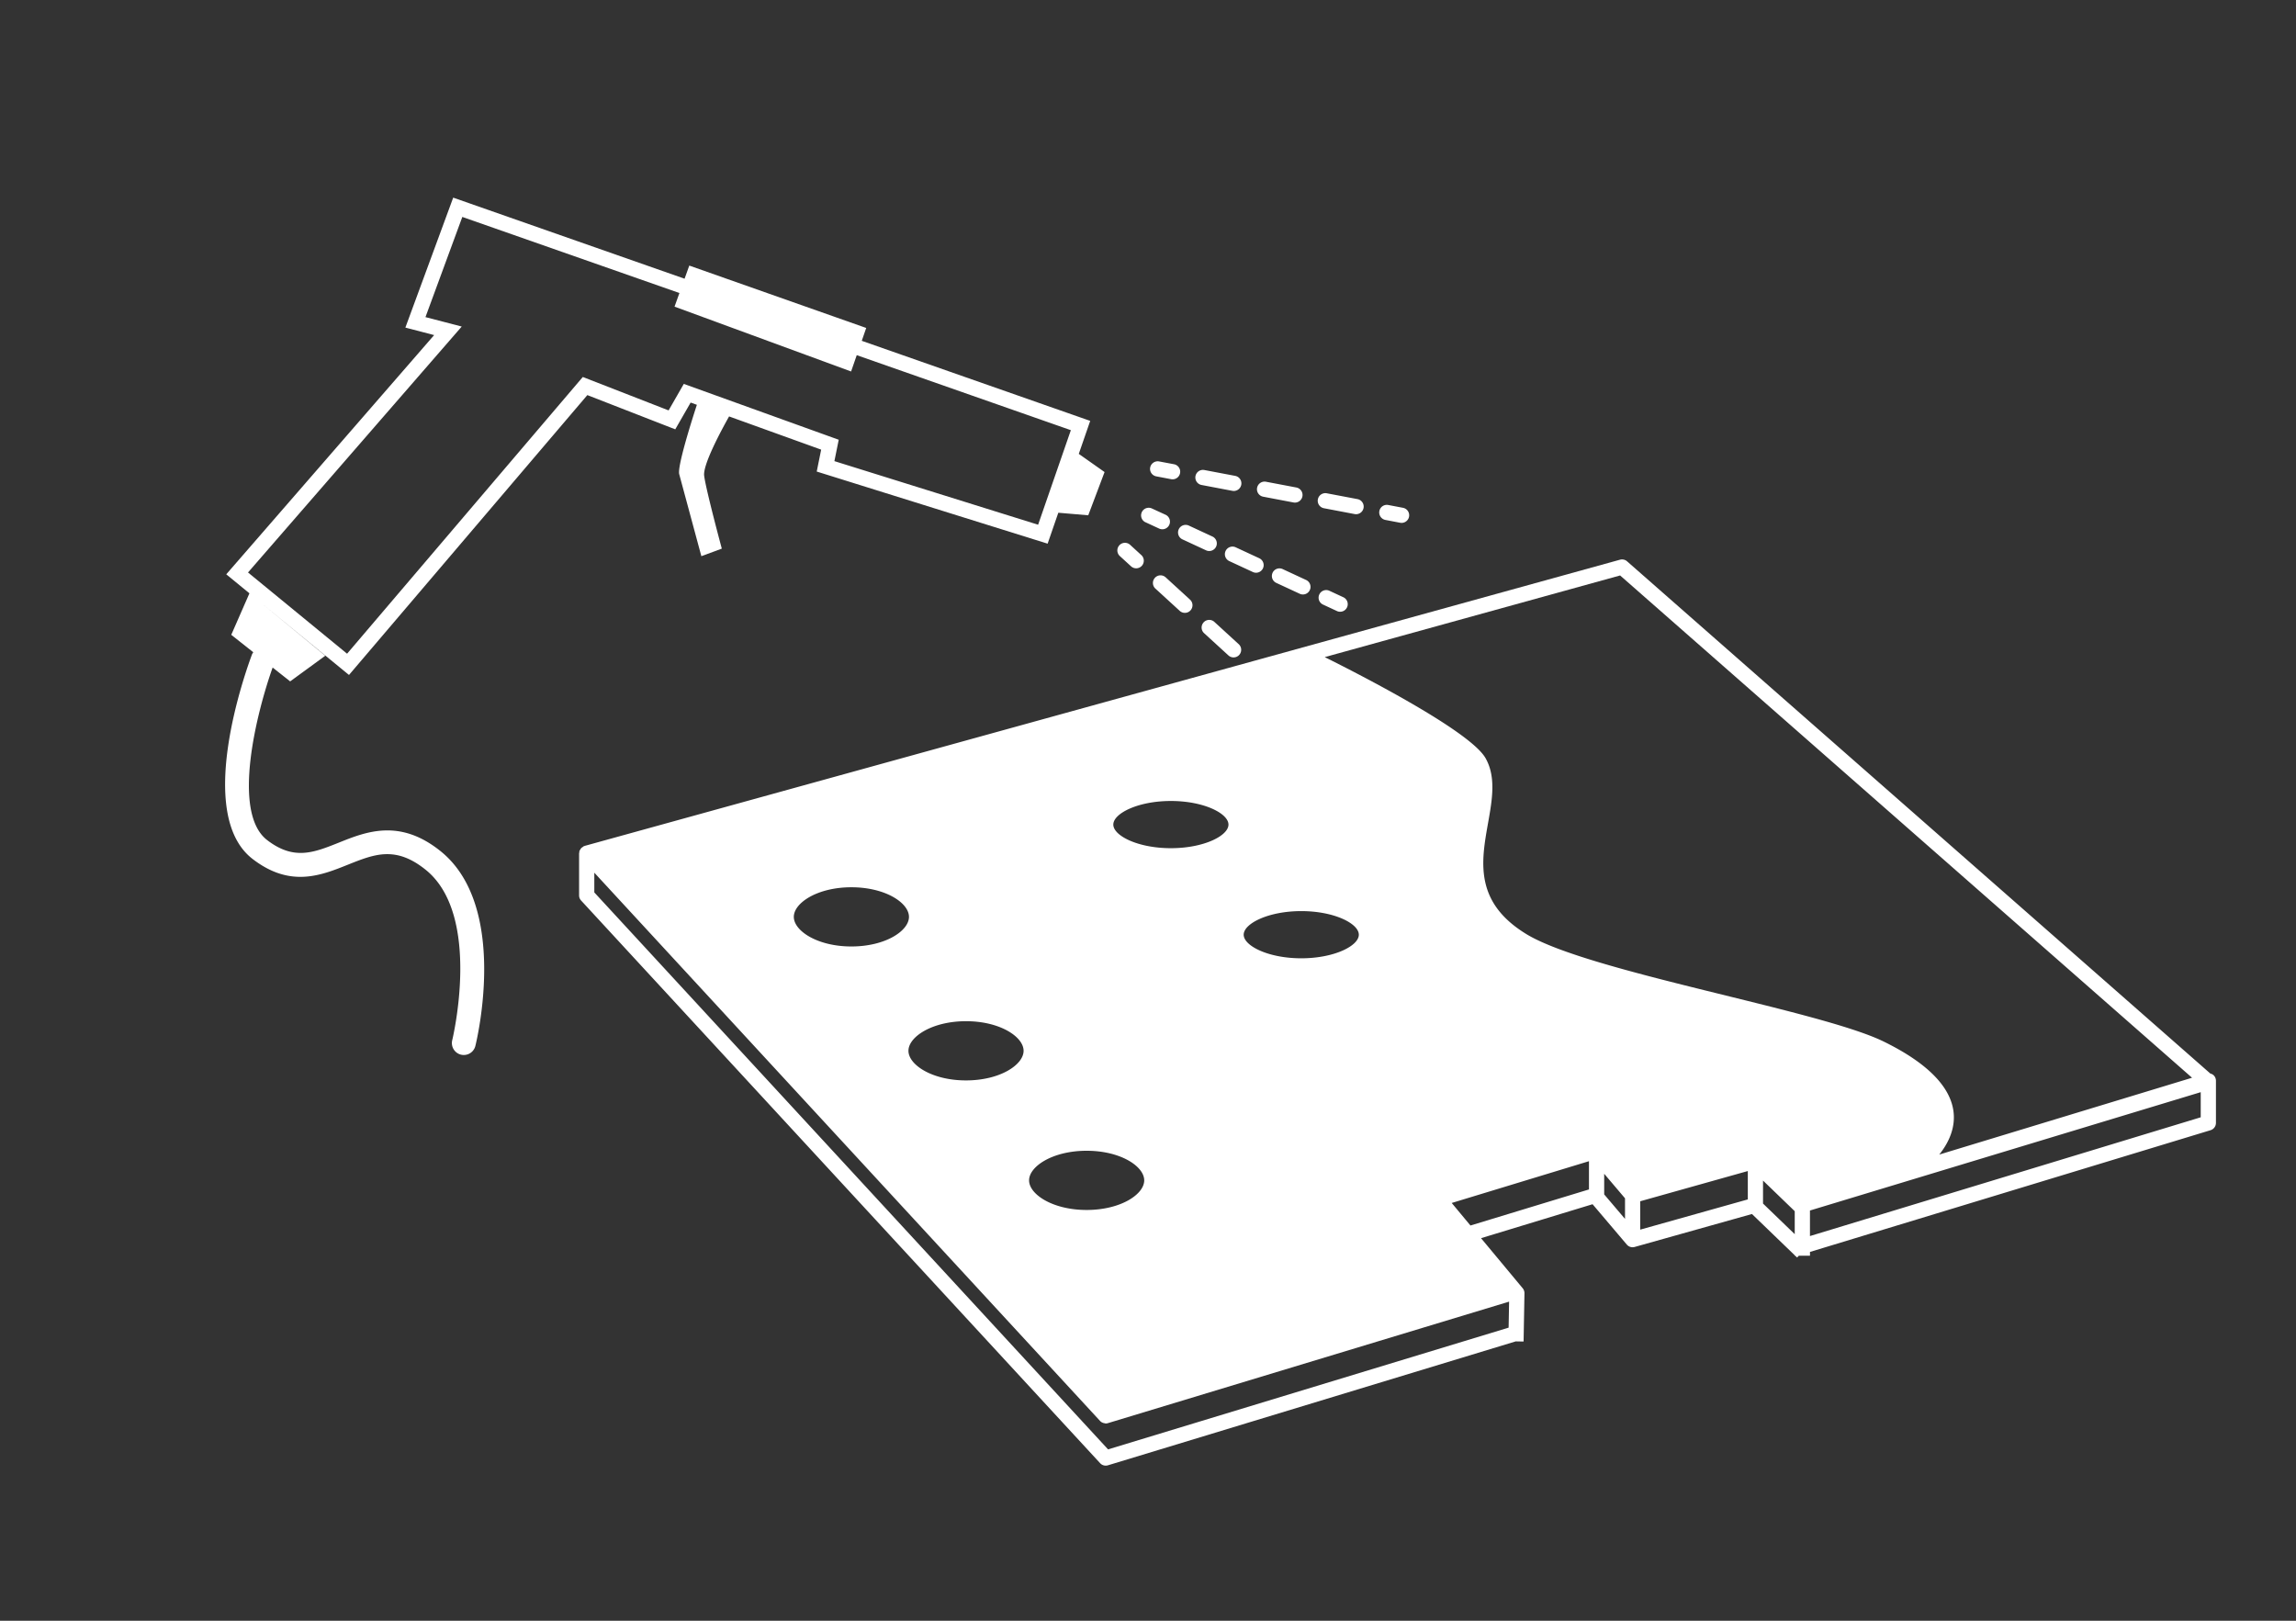 <svg xmlns="http://www.w3.org/2000/svg" xmlns:xlink="http://www.w3.org/1999/xlink" width="408" height="288" viewBox="0 0 408 288">
  <rect x="0" y="0" width="408" height="288" fill="#333333" stroke="none"/>
  <defs>
    <clipPath id="clip-path">
      <rect id="長方形_572" data-name="長方形 572" width="353.777" height="225.323" fill="none"/>
    </clipPath>
  </defs>
  <g id="icon-06" transform="translate(-133)">
    <g id="グループ_797" data-name="グループ 797" transform="translate(173 35.12)">
      <g id="グループ_796" data-name="グループ 796" transform="translate(0 0)" clip-path="url(#clip-path)">
        <path id="パス_2015" data-name="パス 2015" d="M313.585,115.327a1.394,1.394,0,0,0-.446-.192L209.486,24.109a1.352,1.352,0,0,0-1.252-.284L24.255,74.679c-.024.005-.041.027-.065.035s-.046,0-.068.005c-.065.027-.1.089-.157.124a1.327,1.327,0,0,0-.379.3,1.277,1.277,0,0,0-.138.235,1.374,1.374,0,0,0-.135.224,1.222,1.222,0,0,0-.005.222c-.005.054-.046.1-.046.151v7.5a1.34,1.34,0,0,0,.36.914l92.227,99.98a1.342,1.342,0,0,0,.992.435,1.409,1.409,0,0,0,.395-.057L189.7,162.728l1.4.024.154-8.575a1.368,1.368,0,0,0-.311-.89l-7.407-8.9,19.821-6.033,6.082,7.166a1.344,1.344,0,0,0,1.4.427l20.841-5.854,7.607,7.336v.07h.073l.341.327.316-.327h1.974v-.668L313.174,125.2a1.354,1.354,0,0,0,.957-1.293v-7.5a1.35,1.35,0,0,0-.546-1.084M138.657,70.893c0,1.982-4.378,4.194-10.232,4.194s-10.23-2.212-10.23-4.194,4.375-4.194,10.23-4.194,10.232,2.215,10.232,4.194m-77.238,16.4c0-2.488,4.2-5.262,10.23-5.262S81.881,84.8,81.881,87.291s-4.2,5.26-10.232,5.26-10.23-2.772-10.23-5.26m20.37,23.8c0-2.485,4.2-5.26,10.23-5.26s10.23,2.774,10.23,5.26-4.2,5.262-10.23,5.262-10.23-2.774-10.23-5.262m21.436,23.023c0-2.488,4.2-5.26,10.23-5.26s10.23,2.772,10.23,5.26-4.2,5.26-10.23,5.26-10.23-2.772-10.23-5.26m48.366-39.462c-5.854,0-10.23-2.212-10.23-4.191s4.375-4.194,10.23-4.194,10.23,2.212,10.23,4.194-4.375,4.191-10.23,4.191m53.831,38.291,3.7,4.359v3.661l-3.7-4.356Zm6.4,4.886,19.121-5.37V137.5l-19.121,5.37ZM208.251,26.623l101.635,89.256-44.924,13.653c3.085-3.834,6.582-12.017-9.865-20.081-11.4-5.589-52.55-12.4-63.52-19.107-15.073-9.213-2.3-22.5-7.231-31.246-2.712-4.808-22.22-14.8-28.585-17.964ZM25.967,82.948V79.441l89.883,97.436a1.319,1.319,0,0,0,.568.346,1.025,1.025,0,0,0,.2.041,1.366,1.366,0,0,0,.227.049,1.3,1.3,0,0,0,.392-.059h0l.376-.114,70.911-21.476-.084,4.621-71.178,21.633Zm152.359,55.183,24.391-7.423v5.019l-21.06,6.409Zm55.321.105v-4.083l5.635,5.438v4.083Zm8.34,5.773v-4.538l69.44-21.03v4.465Z" transform="translate(39.643 40.514)" fill="#fff"/>
        <path id="パス_2016" data-name="パス 2016" d="M38.29,116.132c-7.269-5.849-13.256-3.453-18.066-1.522-4.473,1.787-8,3.207-12.75-.446C1.019,109.2,5.733,91.119,8.448,83.5l3.112,2.461L17.8,81.408l-11.284-9.3,15.5,12.712L64.372,35.089l15.622,6.084,2.734-4.759,1.106.4C82.8,39.986,80.343,47.8,80.7,49.148l3.932,14.565,3.634-1.344s-2.834-10.5-3.137-12.964c-.243-2,3.142-8.234,4.432-10.525l16.36,5.9-.787,3.894,41.03,12.815,1.9-5.495,5.319.452,2.9-7.682L151.7,45.535l2.031-5.865L113.136,25.443l.792-2.285L82.487,12.074l-.838,2.334L40.535,0l-8.5,23.093,5.111,1.333L.205,66.936l4.118,3.377L1.095,77.687l3.916,3.1a2.257,2.257,0,0,0-.216.346c-1.082,2.885-10.284,28.407.1,36.392,6.66,5.124,12.1,2.945,16.906,1.019,4.748-1.9,8.5-3.4,13.837.892,10.059,8.088,4.778,30.067,4.724,30.286a2.125,2.125,0,0,0,1.549,2.569,2.215,2.215,0,0,0,.511.059,2.116,2.116,0,0,0,2.052-1.609c.251-1.009,5.984-24.824-6.182-34.608M4.072,66.608l37.977-43.7L35.605,21.23l6.549-17.8,38.58,13.521-.868,2.42L111.24,30.892l1.006-2.9,38.045,13.331-5.817,16.8-36.2-11.3.768-3.8L81.511,33.1l-2.7,4.708L63.563,31.871,21.676,81.043Z" transform="translate(0 -0.001)" fill="#fff"/>
        <path id="パス_2017" data-name="パス 2017" d="M61.883,20l2.655.506a1.641,1.641,0,0,0,.254.022,1.352,1.352,0,0,0,.251-2.68l-2.655-.5a1.368,1.368,0,0,0-1.582,1.074A1.353,1.353,0,0,0,61.883,20" transform="translate(103.581 29.526)" fill="#fff"/>
        <path id="パス_2018" data-name="パス 2018" d="M64.874,20.574l5.433,1.033a1.37,1.37,0,0,0,.254.024,1.353,1.353,0,0,0,.251-2.683l-5.433-1.03a1.352,1.352,0,1,0-.506,2.655" transform="translate(108.68 30.493)" fill="#fff"/>
        <path id="パス_2019" data-name="パス 2019" d="M68.891,21.339l5.433,1.033a1.37,1.37,0,0,0,.254.024,1.353,1.353,0,0,0,.251-2.683L69.4,18.683a1.352,1.352,0,0,0-.506,2.655" transform="translate(115.529 31.794)" fill="#fff"/>
        <path id="パス_2020" data-name="パス 2020" d="M72.91,22.1l5.433,1.033a1.37,1.37,0,0,0,.254.024,1.353,1.353,0,0,0,.251-2.683l-5.433-1.03A1.352,1.352,0,1,0,72.91,22.1" transform="translate(122.375 33.096)" fill="#fff"/>
        <path id="パス_2021" data-name="パス 2021" d="M76.927,22.866l2.655.506a1.37,1.37,0,0,0,.254.024,1.352,1.352,0,0,0,.254-2.68l-2.658-.506a1.352,1.352,0,0,0-.506,2.655" transform="translate(129.223 34.399)" fill="#fff"/>
        <path id="パス_2022" data-name="パス 2022" d="M61.068,26.857a1.344,1.344,0,0,0,.911.354,1.351,1.351,0,0,0,.914-2.35L60.9,23.036a1.352,1.352,0,1,0-1.825,2Z" transform="translate(99.92 38.655)" fill="#fff"/>
        <path id="パス_2023" data-name="パス 2023" d="M64.526,28.189A1.354,1.354,0,0,0,64.61,30.1l4.327,3.959a1.352,1.352,0,0,0,1.825-2L66.438,28.1a1.354,1.354,0,0,0-1.912.084" transform="translate(109.356 47.289)" fill="#fff"/>
        <path id="パス_2024" data-name="パス 2024" d="M61.326,25.261a1.354,1.354,0,0,0,.084,1.912l4.327,3.959a1.352,1.352,0,0,0,1.825-2l-4.324-3.959a1.354,1.354,0,0,0-1.912.084" transform="translate(103.903 42.299)" fill="#fff"/>
        <path id="パス_2025" data-name="パス 2025" d="M60.968,22.951l2.453,1.136a1.381,1.381,0,0,0,.568.124,1.353,1.353,0,0,0,.571-2.58L62.1,20.5a1.353,1.353,0,0,0-1.136,2.455" transform="translate(102.562 34.72)" fill="#fff"/>
        <path id="パス_2026" data-name="パス 2026" d="M71.224,27.57a1.351,1.351,0,0,0,.568-2.577l-4.162-1.931a1.351,1.351,0,1,0-1.138,2.45l4.164,1.931a1.334,1.334,0,0,0,.568.127" transform="translate(111.978 39.084)" fill="#fff"/>
        <path id="パス_2027" data-name="パス 2027" d="M63.414,24.086l4.164,1.931a1.325,1.325,0,0,0,.568.127,1.351,1.351,0,0,0,.568-2.577l-4.162-1.931a1.351,1.351,0,1,0-1.138,2.45" transform="translate(106.733 36.651)" fill="#fff"/>
        <path id="パス_2028" data-name="パス 2028" d="M68.914,25.148a1.35,1.35,0,0,0,.657,1.793l4.164,1.931A1.325,1.325,0,0,0,74.3,29a1.351,1.351,0,0,0,.571-2.577L70.71,24.491a1.346,1.346,0,0,0-1.8.657" transform="translate(117.225 41.517)" fill="#fff"/>
        <path id="パス_2029" data-name="パス 2029" d="M73.789,25.92a1.351,1.351,0,1,0-1.138,2.45L75.1,29.509a1.334,1.334,0,0,0,.568.127,1.351,1.351,0,0,0,.571-2.577Z" transform="translate(122.472 43.951)" fill="#fff"/>
      </g>
    </g>
    <rect id="長方形_671" data-name="長方形 671" width="408" height="288" transform="translate(133)" fill="none"/>
  </g>
</svg>
